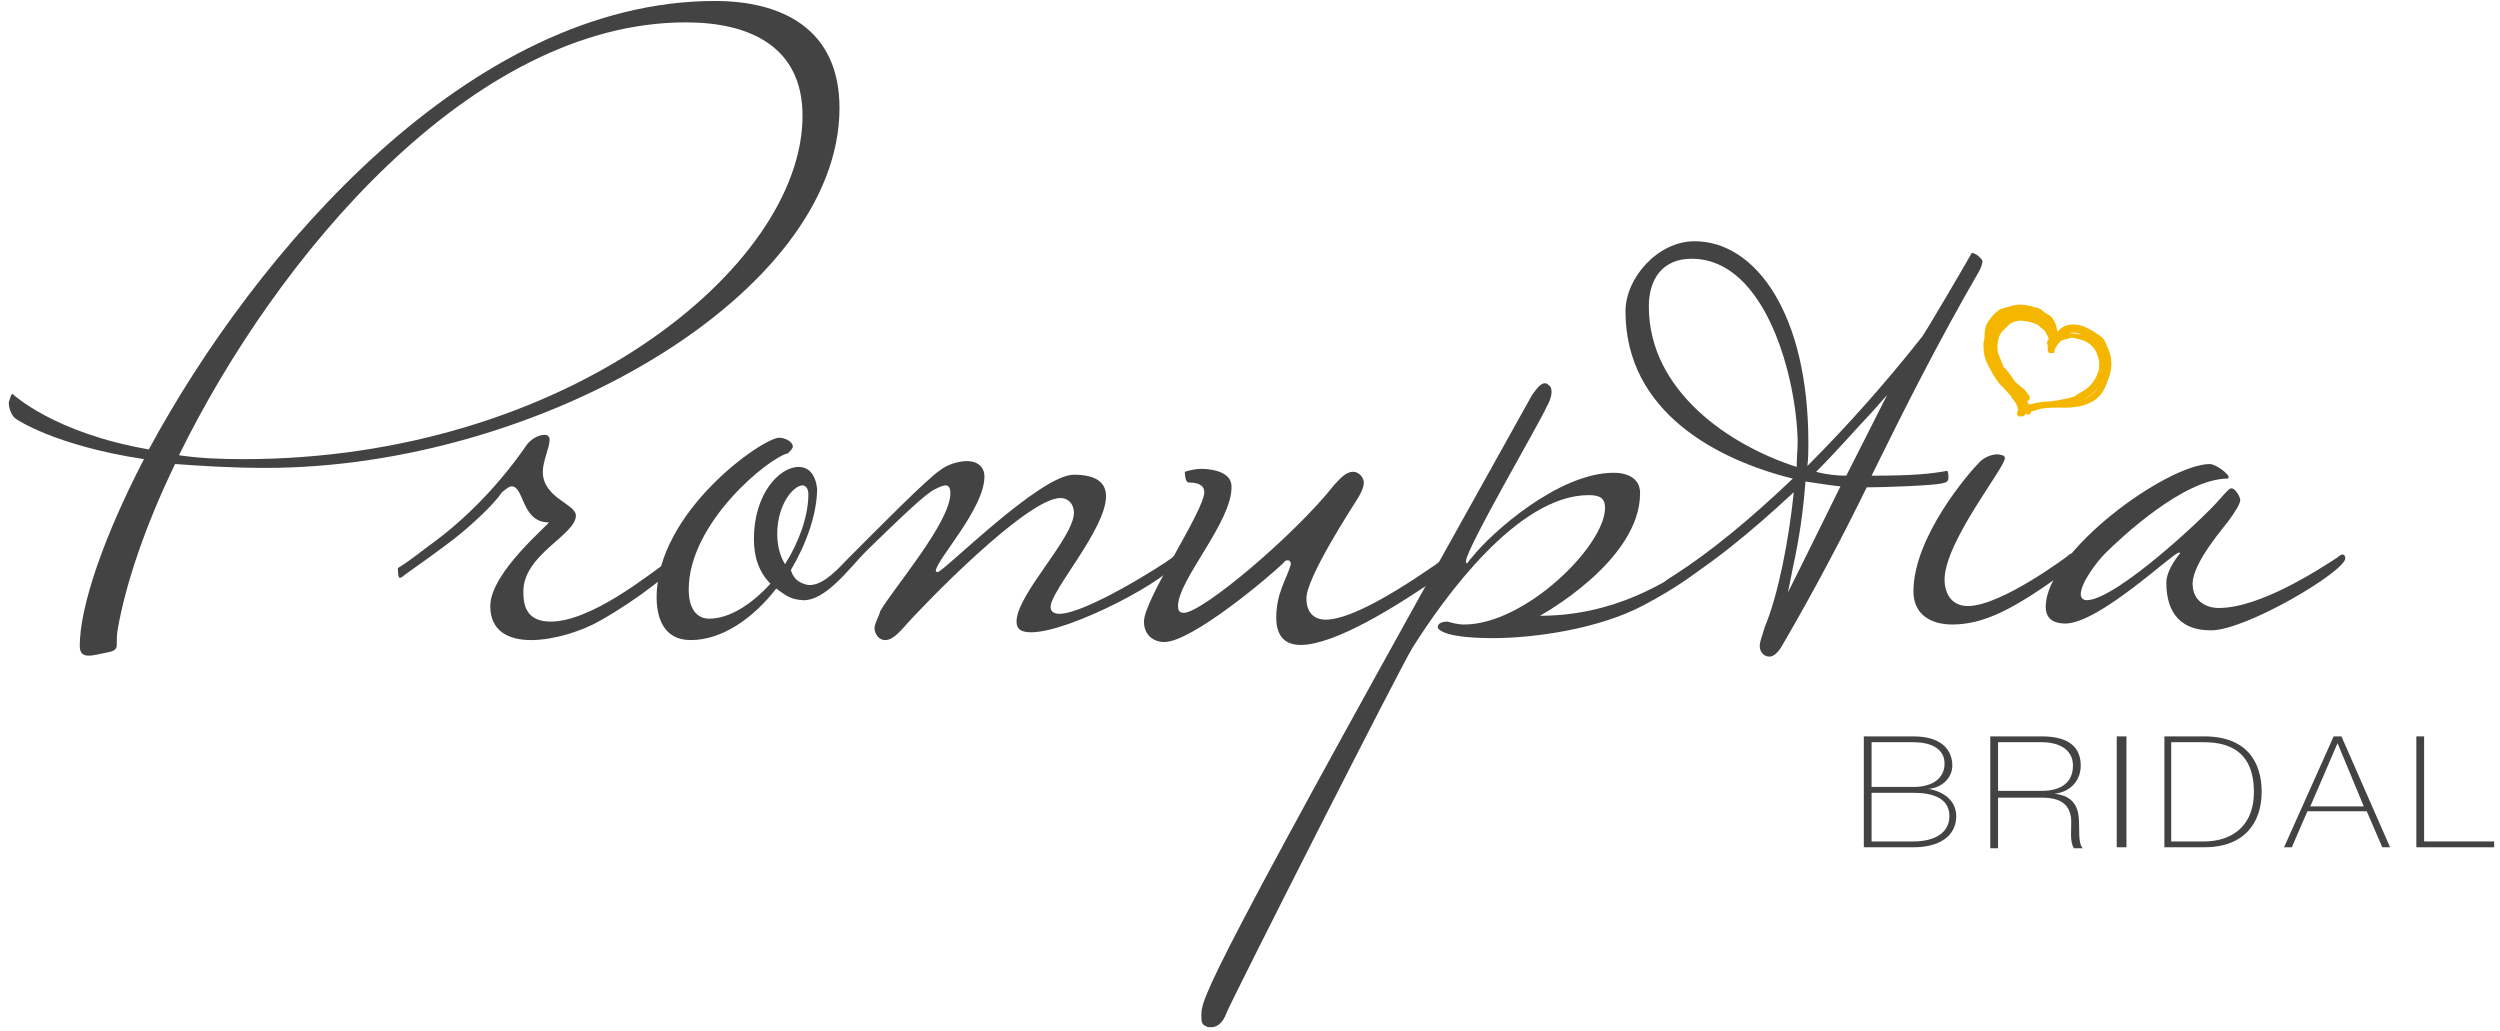 <?xml version="1.0" encoding="utf-8"?>
<!-- Generator: Adobe Illustrator 19.0.0, SVG Export Plug-In . SVG Version: 6.00 Build 0)  -->
<svg version="1.1" id="Layer_1" xmlns="http://www.w3.org/2000/svg" xmlns:xlink="http://www.w3.org/1999/xlink" x="0px" y="0px"
	 viewBox="-177 344 257 106" style="enable-background:new -177 344 257 106;" xml:space="preserve">
<style type="text/css">
	.st0{fill:#434343;}
	.st1{fill:#F5B600;}
</style>
<title>logo</title>
<desc>Created with Sketch.</desc>
<g id="Desktop">
	<g id="homepage" transform="translate(-572, -75)">
		<g id="header_x2F_nav">
			<g id="logo" transform="translate(572, 75)">
				<path id="Shape" class="st0" d="M-149.7,392.1c-3.5,0-6.6-0.2-9.3-0.4c-3.1,6.4-5.1,12.4-5.9,17c-0.3,1.8,0.4,2.1-1.2,2.4
					c-0.6,0.1-1.2,0.3-1.8,0.3c-0.5,0-0.9-0.2-0.9-1c0-4,2.4-11.1,6.6-19.2c-9.2-1.4-13.1-4.1-13.1-4.1c-0.4-0.2-0.8-1-0.8-1.7
					c0.2-0.8,0.3-0.9,0.4-0.9c0,0,4.2,4,14,5.7c10.9-20.2,33-46.1,58.2-46.1c6.8,0,12.8,2.8,12.8,11
					C-90.7,374.2-121.5,392.1-149.7,392.1 M-106.5,346.3c-22,0-42.1,24.1-52.1,44.5c2,0.3,4.2,0.4,6.6,0.4
					c33.1,0,57.5-19.7,57.5-35.3C-94.5,348.8-99.9,346.3-106.5,346.3"/>
				<path id="Path" class="st0" d="M-115.3,407.8c-1.9,1.1-4.8,2-7.1,2c-2.3,0-4.2-0.9-4.2-3.5c0-3.5,6.3-8.6,6-8.6
					c-2.8,0-2.5-3.7-3.8-3.7c-0.3,0-0.6,0.3-1,0.6c-0.7,1.1-2.9,3.2-4.8,4.7c-1.8,1.4-3.8,2.8-5.2,3.8c-0.2,0.2-0.4,0.3-0.5,0.3
					c-0.2,0-0.2-0.8-0.2-1c1-0.6,2-1.4,3.2-2.3c3.9-2.8,7.3-6.4,10-10.3c0.4-0.6,1.2-1.1,1.9-1.1c0.3,0,0.5,0.2,0.5,0.5
					c0,0.8-0.7,2.2-0.7,3.3c0,2.7,3.4,3.3,3.4,4.5c0,2-5.4,4-5.4,7.8c0,1.1,0.1,3.1,2.8,3.1c4.2,0,10.2-4.9,12.2-6.3
					c0.2-0.2,0.4-0.3,0.5-0.3c0.2,0,0.3,0.2,0.3,0.4C-107.3,402.4-111.4,405.6-115.3,407.8"/>
				<path id="Path_1_" class="st0" d="M-28.6,403c-4.9,3.4-11.2,7.3-14.7,7.3c-1.5,0-2.5-0.8-2.5-2.8c0-2.6,1.1-4,1.5-5.5
					c0,0,0-0.4-0.3-0.4c-0.1,0-0.3,0-0.4,0.2c-1.5,1.5-9.5,8.2-12.3,8.2c-1.1,0-2.1-0.7-2.1-2.1c0-2.3,6.2-11.4,6.2-13.3
					c0-0.5-0.3-1-1.6-1c-0.4,0-0.4-1.1-0.4-1.1c0.3-0.1,1-0.3,1.7-0.3c1.3,0,3.1,0.4,3.1,1.8c0.1,3.6-5.5,9.6-5.5,12.3
					c0,0.4,0.1,0.7,0.6,0.7c1.9,0,11.4-8,15.5-13.2c0.5-0.5,1.1-1.3,1.9-1.3c0.6,0,1.1,0.6,1.1,1.1s-0.3,1.1-0.6,1.6
					c-0.7,1.1-5.3,8.2-5.3,10.3c0,1.4,0.7,2.2,2,2.2c2,0,5.7-1.8,11.2-5.6c0.5-0.4,0.9-0.6,1.2-0.8c0.2-0.2,0.4-0.3,0.5-0.3
					c0.2,0,0.3,0.2,0.3,0.4C-27.3,401.8-27.9,402.5-28.6,403"/>
				<path id="Path_2_" class="st0" d="M-8,406.2c-4.7,2.5-11.4,3.4-15.5,3.4c-5.6,0-5.7-1.1-5.7-1.1c0-0.4,0.4-0.6,1-0.6
					c0.4,0.1,1,0.3,1.7,0.3c6.3,0,14.5-8.1,14.5-12c0-1.1-0.7-1.3-1.7-1.3c-7.3,0-14.9,10.6-18.1,15.7c-1.1,1.7-18.5,36-19.1,37.5
					c-0.4,1.1-1,1.5-1.6,1.5c-0.2,0-0.4,0-0.5-0.1c-0.5-0.2-0.5-0.5-0.5-1.1c0-1.8,0.2-3.3,34-63.8c0.3-0.4,0.8-1.2,1.3-1.2
					c0.1,0,0.2,0,0.3,0.1c0.3,0.2,0.4,0.4,0.4,0.8c0,0.5-0.3,1.2-0.5,1.5c-0.5,1.3-8.3,14.6-8.3,15.9c0,0.1,0,0.2,0.1,0.2
					c0.1,0,0.2-0.3,0.6-0.7c1.9-2.4,8.8-8.6,14.5-8.6c1.3,0,2.7,0.5,2.7,2.1c0,7-10.3,12.6-10.3,12.6c7.7,0,13.1-3.5,16.3-5.7
					c0.2-0.2,0.4-0.3,0.5-0.3c0.2,0,0.3,0.2,0.3,0.4C-1.6,402.3-4.6,404.4-8,406.2"/>
				<path id="Shape_1_" class="st0" d="M26.5,371.8c-4.4,7.6-7.8,14.4-11.1,21.1c4.4,0,6.1-0.2,7.8-0.5c0.1,0.3,0.1,0.5,0.1,0.7
					c0,0.4-0.2,0.5-0.7,0.6c-0.8,0.2-5.7,0.4-7.7,0.4c-2.6,5.3-5.4,10.6-8.6,16.1c-0.6,1.1-1.1,1.3-1.4,1.3c-0.6,0-1-0.5-1-1.1
					c0-0.5,0.3-1.1,0.5-1.9c1.4-3.3,2.5-9,3-13.9c-4.2,3.9-8.7,7.7-13.3,10.3c-0.3-0.1-0.4-0.3-0.4-0.4c0-0.6,1.3-1.3,1.3-1.3
					c3.9-2.5,8-5.9,12.3-10c-7.7-1.9-17.2-6.8-17.2-17.2c0-3.4,3.3-7.2,7.1-7.2c6.3,0,11.7,7.5,11.7,20.7c0,0.8,0,1.6-0.1,2.4
					c4.1-4.1,8.1-8.6,11.8-13.3c0.5-0.7,4.2-7,5.1-8.6c0.4,0,1.1,0.6,1.1,0.9C26.8,371,26.7,371.4,26.5,371.8L26.5,371.8z
					 M-3.1,370.6c-3,0-4.4,2.1-4.4,4.9c0,8.7,8.3,14.3,15.2,16.5c0-1,0.1-1.8,0.1-2.6C7.7,383,4.6,370.6-3.1,370.6L-3.1,370.6z
					 M8.6,393.5c-0.2,2.8-0.6,5.7-1.3,8.9l-0.5,2.5l1.1-2.2l4.3-8.7C11.2,393.9,10,393.7,8.6,393.5L8.6,393.5z M15.5,386.3
					c-1.8,1.9-3.7,4.1-5.8,6.2c1.1,0.3,2.2,0.4,3.1,0.4l4.2-8.3L15.5,386.3z"/>
				<path id="Path_3_" class="st0" d="M34.6,403.3c-4.5,3.2-7.6,4.9-10.9,4.9c-2.3,0-4-1.1-4-3.4c0-5.6,5.7-12.2,6.8-13.3
					c0.4-0.4,1.1-0.8,1.9-0.8c0.4,0.1,0.7,0.1,0.7,0.4c0,1-6.2,8.6-6.2,12.5c0,1.1,0.5,2.7,2.4,2.7c3.4,0,10.2-5.1,10.2-5.1
					c0.2-0.2,0.4-0.3,0.5-0.3c0.2,0,0.3,0.2,0.3,0.4C36.4,401.9,35.7,402.5,34.6,403.3"/>
				<path id="Path_4_" class="st0" d="M50.3,408.8c-3.7,0-4.6-2.5-4.6-4.9c0-1.4,1.4-3,1.4-3s0-0.1-0.1-0.1c-0.6,0-8.2,7.3-11.7,7.3
					c-0.9,0-2-0.3-2-1.7c0-5.7,12.5-14.7,16.9-14.7c0.8,0.1,1.9,1.1,1.9,1.3c0,0.1,0,0.2-0.1,0.2c-4.5,0-11,6.1-12.6,7.7
					c-0.8,0.8-2.5,3-2.5,4.2c0,0.4,0.3,0.6,0.6,0.6c3,0,12.2-8.6,13.7-10.4c0.8-0.9,1-1.1,1.2-1.1c0.4,0,0.9,0.9,0.9,1.2
					c0,0.4-0.6,1.3-1.1,2c-0.4,0.6-3.8,4.4-3.8,6.6c0,1.8,1.4,2.5,2.7,2.5c4.2,0,10.2-3.9,12.2-5.2c0.2-0.2,0.4-0.3,0.5-0.3
					c0.2,0,0.3,0.2,0.3,0.4C64,402.8,53.9,408.8,50.3,408.8"/>
				<path id="Shape_2_" class="st1" d="M30.5,386.1l-0.1-0.1c0-0.1,0-0.1,0-0.2c-0.1-0.2-0.2-0.4-0.4-0.7l-0.1-0.1
					c-0.1,0-0.1-0.1-0.1-0.2c-0.2-0.2-0.6-0.7-1.3-1.4c-0.4-0.5-0.8-1.2-1.3-2.2c-0.2-0.5-0.3-1-0.3-1.7c0-0.2,0-0.4,0.1-0.7
					c0-0.8,0.1-1.3,0.3-1.6c0.3-0.5,0.7-1,1.3-1.4c0.3-0.1,0.6-0.2,1-0.3c0.9-0.3,1.7-0.2,2.6,0.1c0.2,0,0.4,0.1,0.6,0.2
					c0.2,0.2,0.5,0.4,1,0.7c0.4,0.4,0.6,0.9,0.7,1.6l0,0c0.2-0.2,0.4-0.4,0.6-0.5c0.1,0,0.1-0.1,0.2-0.1c0.6-0.2,1.3-0.2,2,0.1
					c0.7,0.3,1.3,0.7,1.8,1.1c0.3,0.3,0.4,0.6,0.5,0.9c0.6,1.1,0.6,2.4,0,3.7c-0.1,0.4-0.3,0.7-0.4,0.9c-0.7,1.2-2.2,1.8-4.4,1.7
					c-0.6,0-1.2,0-1.9,0.1c-0.1,0-0.3,0.1-0.7,0.2l-0.4,0.1l-0.1,0.3c-0.1,0-0.2,0-0.3,0c0,0-0.1,0-0.1-0.1l-0.1,0.1
					c0,0-0.1,0.1-0.2,0.2l-0.2,0l0,0l0,0l0,0l0,0c-0.1,0-0.1,0.1-0.2,0c-0.1,0-0.2-0.1-0.2-0.2l-0.1,0.2
					C30.4,386.4,30.4,386.1,30.5,386.1L30.5,386.1z M31.4,385.2c0,0.1,0.1,0.3,0.2,0.4c0.3-0.1,0.8-0.2,1.4-0.3
					c0.7,0,1.4-0.1,2.3-0.3c0.2,0,0.4-0.1,0.8-0.2c0.1,0,0.3-0.1,0.5-0.3c1.1-0.5,1.8-1.3,2.1-2.3c0.1-0.1,0.1-0.4,0.1-0.8
					c0-0.5-0.2-0.9-0.3-1.2l0,0c-0.3-0.6-0.7-0.9-1.3-1.2c-0.3-0.1-0.7-0.2-1.2-0.3c-0.4,0.1-0.7,0.2-1.1,0.3
					c-0.4,0.4-0.6,0.7-0.7,1c0,0.1,0,0.1,0,0.2c0,0.1-0.2,0.1-0.4,0.1l0,0c-0.1,0-0.2,0-0.2-0.1c-0.1-0.1-0.1-0.2-0.1-0.3l0-0.1
					c0-0.1,0-0.2,0-0.2l0-0.1c-0.1-0.2-0.1-0.4,0.1-0.6c0-0.1-0.1-0.4-0.3-0.7c0-0.1-0.1-0.2-0.2-0.3c-0.2-0.1-0.4-0.3-0.6-0.5
					c-0.7-0.3-1.2-0.4-1.4-0.4c-0.5-0.1-1,0-1.5,0.3c-0.3,0.3-0.6,0.6-0.9,0.9c0,0.1-0.1,0.2-0.2,0.4c-0.2,0.7-0.2,1.2-0.1,1.7
					l0.6,1.5l0.1,0c0.2,0.3,0.6,0.7,1,1.4c0.5,0.4,0.7,0.6,0.7,0.6c0.2,0.1,0.5,0.4,0.8,0.9c0.1,0.1,0.1,0.2,0,0.3
					C31.7,385.1,31.6,385.2,31.4,385.2L31.4,385.2z M37,378.4c-0.5-0.2-0.9-0.3-1.4-0.1C35.8,378.2,36.3,378.3,37,378.4L37,378.4z
					 M37.1,385.1c0.8-0.3,1.5-0.9,1.9-1.9l0.1-0.1C38.6,384.1,38,384.7,37.1,385.1L37.1,385.1z"/>
				<path id="Shape_3_" class="st0" d="M14.6,419.7h5.1c3,0,4,1.5,4,3c0,1.2-1,2.3-2.5,2.4l0,0c0.3,0,2.9,0.5,2.9,2.8
					c0,2.1-1.8,3.2-4.4,3.2h-5.1L14.6,419.7L14.6,419.7z M15.4,424.9h4.3c2.1,0,3.2-1,3.2-2.4c0-1.6-1.5-2.2-3.2-2.2h-4.3V424.9z
					 M15.4,430.5h4.3c2.2,0,3.7-0.9,3.7-2.6c0-2-2-2.4-3.7-2.4h-4.3V430.5z"/>
				<path id="Shape_4_" class="st0" d="M27.6,419.7h5.3c2.2,0,4,0.7,4,3c0,1.5-1,2.7-2.7,2.9v0c1.9,0.2,2.4,1.3,2.5,2.5
					c0.1,1.2-0.1,2.5,0.4,3.1h-0.9c-0.5-0.8-0.2-2.1-0.3-3.2c-0.2-1.1-0.8-2-3-2h-4.5v5.2h-0.8L27.6,419.7L27.6,419.7z M32.9,425.3
					c1.9,0,3.2-0.8,3.2-2.6c0-1.7-1.5-2.4-3.2-2.4h-4.5v5H32.9L32.9,425.3z"/>
				<rect id="Rectangle" x="40.6" y="419.7" class="st0" width="1" height="11.4"/>
				<path id="Shape_5_" class="st0" d="M45.4,419.7h4.2c4.5,0,5.9,2.8,5.9,5.7c0,3.2-1.8,5.7-5.9,5.7h-4.1V419.7z M46.2,430.5h3.4
					c2.4,0,5.1-1.2,5.1-5.1c0-4.7-3.3-5.1-5.2-5.1h-3.3V430.5z"/>
				<path id="Shape_6_" class="st0" d="M63.7,419.7l5,11.4h-0.8l-1.6-3.7h-6.1l-1.6,3.7h-0.8l5.1-11.4H63.7z M66,426.9l-2.7-6.5h0
					l-2.8,6.5H66z"/>
				<polygon id="Path_5_" class="st0" points="71.4,419.7 72.2,419.7 72.2,430.5 79.4,430.5 79.4,431.1 71.4,431.1 				"/>
				<path id="Shape_7_" class="st0" d="M-90,401.6c3.2-3.2,8.3-8.4,9.7-9.3c0.6-0.5,1.8-0.9,2.7-0.9c1.1,0,1.8,0.6,1.8,1.6
					c0,3.3-5,8.6-5,9.7c0,0.1,0.1,0.1,0.2,0.1c0.6,0,10.5-10,14-10c2.4,0,3.3,0.9,3.3,2.2c0,3.4-5.7,9.7-5.7,11.4
					c0,0.5,0.4,0.7,0.9,0.7c2.7,0,10.6-5,11.5-5.7c0.2-0.2,0.4-0.3,0.5-0.3c0.2,0,0.3,0.2,0.3,0.4c-0.6,1.9-11.2,7.5-15.2,7.5
					c-1,0-1.5-0.3-1.5-1.1c0-2.8,5.9-8.6,5.9-11.2c0-0.8-0.5-1.5-1.4-1.5c-3.4,0-14,10.9-16.1,13.3c-0.4,0.4-1.1,1.3-1.9,1.3
					c-0.7,0-1.1-0.7-1.1-1.2c0-0.5,0.4-1.1,0.6-1.8c1.4-2.4,7.2-9.1,7.2-12.1c0-0.6-0.2-0.8-0.5-0.8c-0.3,0-0.7,0.2-1.1,0.4
					c-0.9,0.4-3.4,2.8-7,6.3c-1.8,1.8-4.2,5.2-6.6,5.1c-1.1-0.1-1.5-0.3-2.7-1.2c-2.4,3.1-5.6,5.3-8.8,5.3c-2.9,0-3.5-2.5-3.5-4.4
					c0-8.8,10.9-16.4,12.6-16.4c0.6,0,1.4,0.4,1.4,0.9c0,0.2-0.2,0.4-0.5,0.7c-1.9,0.4-10.2,7.1-10.2,14c0,2.2,1,3,2.1,3
					c2.1,0,4.4-1.5,6.3-3.6c-1.1-1.1-1.7-2.6-1.7-4.6c0-4.6,2.6-7.4,4.6-7.4c1,0,1.7,0.7,1.9,2.2c0,2.6-1.1,5.7-2.7,8.4
					c0.3,1,0.9,1.3,1.6,1.5C-92.8,404.4-91.3,403-90,401.6 M-94.5,393.9c-0.9,0-2.6,1.9-2.6,5c0,1.2,0.3,2.3,0.8,3.1
					c1.4-2.2,2.4-4.9,2.4-7.2C-93.9,394.2-94.2,393.9-94.5,393.9"/>
			</g>
		</g>
	</g>
</g>
</svg>
